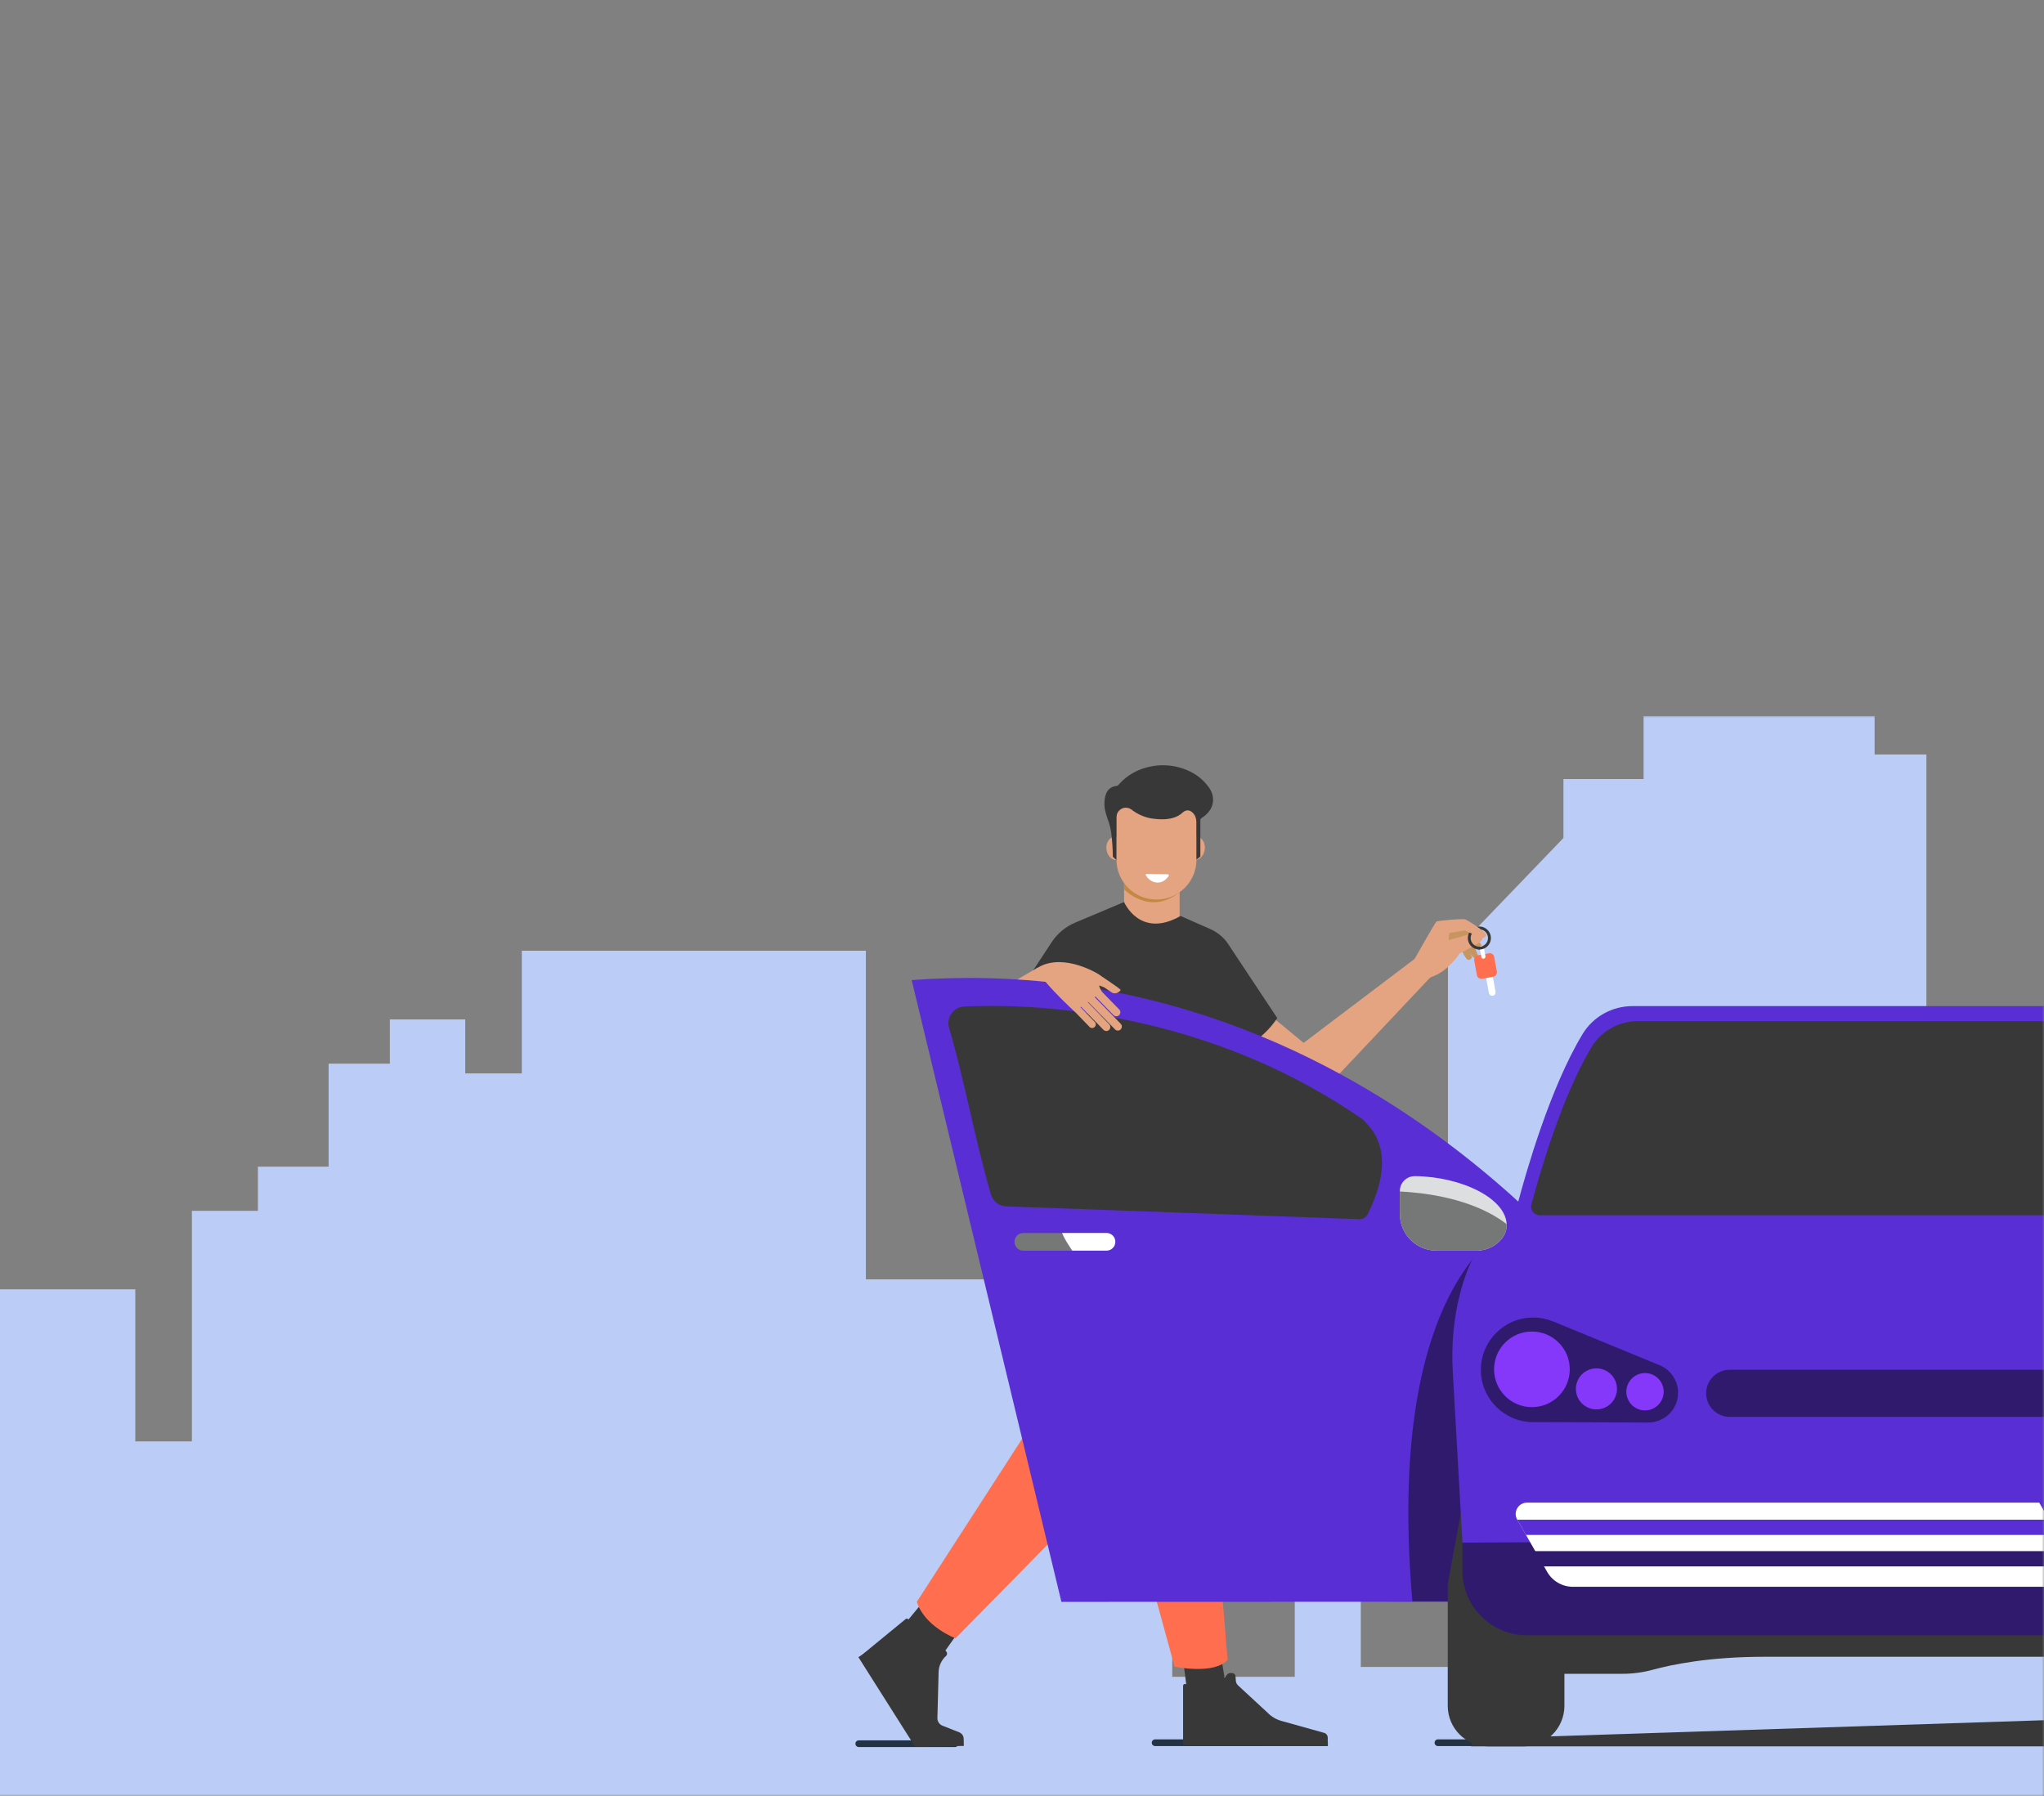 <svg width="454" height="399" viewBox="0 0 454 399" fill="none" xmlns="http://www.w3.org/2000/svg">
<rect x="0" y="0" width="454" height="399" fill="#808080" stroke="none"/>
<g clip-path="url(#clip0_2035_21732)">
<g clip-path="url(#clip1_2035_21732)">
<mask id="mask0_2035_21732" style="mask-type:luminance" maskUnits="userSpaceOnUse" x="-350" y="159" width="804" height="240">
<path d="M454 159H-350V399H454V159Z" fill="white"/>
</mask>
<g mask="url(#mask0_2035_21732)">
<mask id="mask1_2035_21732" style="mask-type:luminance" maskUnits="userSpaceOnUse" x="-324" y="148" width="866" height="475">
<path d="M542 148H-324V622.536H542V148Z" fill="white"/>
</mask>
<g mask="url(#mask1_2035_21732)">
<path d="M31.633 336.914H-12.568C-91.433 336.914 -155.367 400.847 -155.367 479.713V479.735C-155.367 558.601 -91.433 622.534 -12.568 622.534H31.633C110.498 622.534 174.432 558.601 174.432 479.735V479.713C174.432 400.847 110.498 336.914 31.633 336.914Z" fill="#BBCDF6"/>
<path d="M-57.332 373.828H-220.302C-277.566 373.828 -324 420.262 -324 477.526H29.895L-57.354 373.828H-57.332Z" fill="#BBCDF6"/>
<path d="M523.16 359.411V398.648H503.26V296.214H478.125V323.469H468.694V296.214L462.421 289.67H441.483V275.501H427.878V167.607H416.371V148H365.063V173.067H347.261V186.153L321.608 212.845V370.309H302.249V277.69H287.583V372.498H260.373V268.958H243.631V284.21H192.324V211.198H115.904V238.453H103.336V226.473H86.595V236.287H72.99V259.166H57.286V268.981H42.62V320.198H30.053V286.421H-49.503V362.006C-47.292 363.811 -45.803 366.586 -45.803 370.309V469.833H542V359.434H523.16V359.411Z" fill="#BBCDF6"/>
</g>
<path fill-rule="evenodd" clip-rule="evenodd" d="M474.199 269.835H339.103C337.77 269.835 336.795 268.581 337.131 267.293C338.925 260.503 344.29 241.647 351.518 229.705C353.854 225.84 358.073 223.504 362.6 223.504H483.886C485.191 223.504 486.16 224.717 485.872 225.984L476.177 268.259C475.964 269.184 475.14 269.835 474.192 269.835H474.199Z" fill="#592ED4"/>
<path d="M318.61 216.147L285.714 251.043L270.605 237.325L271.505 232.753L274.818 228.117L283.18 226.414L289.555 231.675L314.199 213.022L318.068 209.457L321.131 215.044" fill="#E4A482"/>
<path fill-rule="evenodd" clip-rule="evenodd" d="M249.884 203.372L249.674 200.383V193.883L262.007 196.77V203.767V207.966L249.884 203.372Z" fill="#E4A482"/>
<path fill-rule="evenodd" clip-rule="evenodd" d="M225.216 222.044L233.592 209.297C234.863 207.368 236.674 205.858 238.809 204.96L249.673 200.383C249.673 200.383 253.168 208.632 262.222 203.48L268.817 206.385C270.622 207.182 272.126 208.518 273.128 210.219L283.689 226.149C283.689 226.149 280.484 231.569 273.733 233.947C266.982 236.326 257.695 231.09 257.695 231.09L225.216 222.044Z" fill="#383838"/>
<path fill-rule="evenodd" clip-rule="evenodd" d="M249.619 193.289L249.673 197.578C249.673 197.578 255.429 203.581 262.03 198.171L260.513 194.098L249.619 193.289Z" fill="#C38943"/>
<path fill-rule="evenodd" clip-rule="evenodd" d="M256.868 199.825C251.963 199.825 247.982 195.865 247.982 190.983V179.152C247.982 174.269 251.957 175.258 256.868 175.258C261.772 175.258 265.753 174.269 265.753 179.152V190.983C265.753 195.865 261.778 199.825 256.868 199.825Z" fill="#E4A482"/>
<path fill-rule="evenodd" clip-rule="evenodd" d="M254.686 194.141L259.369 194.219C259.572 194.219 259.692 194.452 259.572 194.62C259.171 195.183 258.301 196.135 257.012 196.064C255.609 195.986 254.824 194.979 254.506 194.452C254.422 194.314 254.524 194.141 254.686 194.141Z" fill="white"/>
<path d="M248.227 191.067C249.417 190.922 250.238 189.629 250.062 188.177C249.885 186.725 248.777 185.666 247.587 185.81C246.397 185.955 245.576 187.249 245.752 188.7C245.929 190.152 247.037 191.211 248.227 191.067Z" fill="#E4A482"/>
<path d="M267.6 188.7C267.777 187.249 266.955 185.955 265.765 185.81C264.575 185.666 263.468 186.725 263.291 188.177C263.114 189.628 263.936 190.922 265.126 191.067C266.316 191.211 267.424 190.152 267.6 188.7Z" fill="#E4A482"/>
<path fill-rule="evenodd" clip-rule="evenodd" d="M247.179 190.331L247.982 191.074V181.657C247.982 181.142 248.114 180.626 248.438 180.225C248.768 179.818 249.223 179.542 249.739 179.452C250.764 179.285 251.514 179.979 251.592 180.057C253.546 181.447 255.327 181.783 256.226 181.878C257.144 181.98 260.471 182.436 262.492 180.662C262.702 180.477 263.211 179.985 263.865 180.021C264.278 180.045 264.644 180.273 264.956 180.584C265.484 181.112 265.735 181.86 265.735 182.609V190.247C265.735 190.247 265.741 190.948 265.747 190.972L266.599 190.295C266.599 190.295 266.617 190.241 266.617 190.211V182.124C266.617 181.938 266.785 181.789 266.941 181.687C267.618 181.249 269.411 180.015 269.441 177.667C269.465 175.906 268.361 174.648 267.63 173.839C264.842 170.754 259.884 169.304 255.339 170.323C251.454 171.197 249.445 173.186 248.402 174.396C248.312 174.498 248.192 174.57 248.054 174.582C247.628 174.624 247.041 174.75 246.519 175.157C245.938 175.606 245.488 176.367 245.338 177.871C245.068 180.602 246.441 182.1 246.801 184.898C247.053 186.856 247.161 188.672 247.179 190.313V190.331Z" fill="#383838"/>
<path d="M279.656 386.398H256.564C256.155 386.398 255.823 386.73 255.823 387.138V387.145C255.823 387.553 256.155 387.884 256.564 387.884H279.656C280.065 387.884 280.397 387.553 280.397 387.145V387.138C280.397 386.73 280.065 386.398 279.656 386.398Z" fill="#233343"/>
<path d="M212.123 386.613H190.74C190.331 386.613 190 386.944 190 387.353V387.359C190 387.768 190.331 388.099 190.74 388.099H212.123C212.532 388.099 212.863 387.768 212.863 387.359V387.353C212.863 386.944 212.532 386.613 212.123 386.613Z" fill="#233343"/>
<path fill-rule="evenodd" clip-rule="evenodd" d="M262.166 363.852L263.73 376.154L269.832 378.475L272.327 374.764L270.298 362.398L262.166 363.852Z" fill="#383838"/>
<path fill-rule="evenodd" clip-rule="evenodd" d="M254.692 347.595L260.89 370.247C260.89 370.247 269.717 372.103 272.666 368.717L269.876 334.898L254.692 347.602V347.595Z" fill="#FF6E4F"/>
<path fill-rule="evenodd" clip-rule="evenodd" d="M262.779 374.479V387.495H294.91V386.022C294.91 385.518 294.578 385.078 294.093 384.944L284.602 382.291C283.447 381.966 282.4 381.347 281.564 380.487L274.938 374.358C274.683 374.09 274.524 373.746 274.498 373.376L274.415 372.336C274.39 371.979 274.096 371.699 273.738 371.673L273.349 371.654C273.036 371.635 272.743 371.769 272.551 372.018C271.645 373.197 269.143 376.463 263.354 374.109C263.079 374.001 262.779 374.192 262.779 374.486V374.479Z" fill="#383838"/>
<path d="M294.936 386.891H262.779V387.892H294.936V386.891Z" fill="#383838"/>
<path fill-rule="evenodd" clip-rule="evenodd" d="M200.882 360.863L207.375 352.969L215.424 358.252L212.029 363.777L208.668 368.521L202.539 366.058L200.882 360.863Z" fill="#383838"/>
<path fill-rule="evenodd" clip-rule="evenodd" d="M197.891 368.718L192.172 367.137L190.663 368.133L203.259 388.04L214.083 387.851L214.056 386.855L209.26 384.816L201.056 374.54L197.891 368.718Z" fill="#383838"/>
<path fill-rule="evenodd" clip-rule="evenodd" d="M203.644 355.828L241.269 297.574L258.668 316.653L212.232 363.951C212.232 363.951 205.341 361.353 203.644 355.821V355.828Z" fill="#FF6E4F"/>
<path fill-rule="evenodd" clip-rule="evenodd" d="M191.573 367.531L201.185 359.644C201.447 359.469 201.804 359.623 201.845 359.933C201.899 360.377 202.646 362.598 204.539 364.496C205.812 365.768 207.489 366.596 209.294 366.656C209.564 366.663 209.793 366.656 209.961 366.609L210.204 366.898C210.44 367.188 210.406 367.605 210.136 367.854C209.113 368.769 208.513 370.068 208.479 371.441L208.21 381.65C208.19 382.397 208.641 383.077 209.335 383.353L213.06 384.827C213.639 385.056 214.023 385.608 214.043 386.227L214.063 386.853L203.879 387.021L191.579 367.524L191.573 367.531Z" fill="#383838"/>
<path d="M236.034 219.87L232.709 220.686L230.896 219.226L226.633 218.722L224.552 218.416L230.226 215.1L232.786 215.074L236.034 219.87Z" fill="#E4A482"/>
<path fill-rule="evenodd" clip-rule="evenodd" d="M202.502 217.731C213.588 263.768 224.675 309.812 235.756 355.849C294.719 355.817 321.431 355.823 327.833 355.849C327.852 355.849 327.852 355.849 327.859 355.849C336.016 355.753 338.652 316.208 339.003 268.564C322.223 252.908 287.43 225.365 237.492 218.72C224.733 217.023 212.95 216.947 202.495 217.725L202.502 217.731Z" fill="#592ED4"/>
<path fill-rule="evenodd" clip-rule="evenodd" d="M210.805 228.326C214.398 240.659 216.505 252.999 220.098 265.332C220.545 266.863 221.917 267.934 223.513 267.992C249.159 268.942 276.298 269.892 301.944 270.836C302.717 270.861 303.431 270.441 303.77 269.752C305.761 265.715 308.85 258.222 305.442 252.106C304.6 250.595 302.966 248.867 302.519 248.554C289.026 239.243 267.765 228.198 237.421 224.506C229.034 223.485 221.234 223.294 214.194 223.594C211.794 223.696 210.135 226.023 210.805 228.319V228.326Z" fill="#383838"/>
<path fill-rule="evenodd" clip-rule="evenodd" d="M227.298 273.902C226.213 273.902 225.332 274.782 225.332 275.867C225.332 276.951 226.213 277.831 227.298 277.831H238.155C237.3 276.523 236.432 275.293 235.902 273.909H227.298V273.902Z" fill="#767777"/>
<path fill-rule="evenodd" clip-rule="evenodd" d="M245.77 273.902H235.902C236.432 275.286 237.3 276.517 238.155 277.824H245.77C246.855 277.824 247.736 276.944 247.736 275.86C247.736 274.776 246.855 273.895 245.77 273.895V273.902Z" fill="white"/>
<path fill-rule="evenodd" clip-rule="evenodd" d="M350.754 274.406L339.769 270.102C339.769 270.102 307.038 277.99 313.708 355.735H342.035L350.754 274.406Z" fill="#301A6E"/>
<path d="M342.474 386.398H319.382C318.973 386.398 318.641 386.73 318.641 387.138V387.145C318.641 387.553 318.973 387.884 319.382 387.884H342.474C342.883 387.884 343.215 387.553 343.215 387.145V387.138C343.215 386.73 342.883 386.398 342.474 386.398Z" fill="#233343"/>
<path fill-rule="evenodd" clip-rule="evenodd" d="M326.754 387.941H478.147L476.73 381.398L326.895 386.296C326.978 386.851 326.939 387.431 326.754 387.941Z" fill="#383838"/>
<path fill-rule="evenodd" clip-rule="evenodd" d="M324.596 335.453L321.564 351.858V378.925C321.564 383.909 325.586 387.946 330.551 387.946H338.491C343.456 387.946 347.478 383.909 347.478 378.925V368.263L324.596 335.46V335.453Z" fill="#383838"/>
<path fill-rule="evenodd" clip-rule="evenodd" d="M335.882 361.721L341.167 370.834C341.524 371.452 342.188 371.829 342.896 371.829H360.341C362.651 371.829 364.949 371.523 367.176 370.91C371.281 369.794 379.623 368.047 391.769 368.047H460.569L452.769 360.254L373.521 356.523L335.888 361.721H335.882Z" fill="#383838"/>
<path d="M324.833 342.523H456.496V363.275H339.137C331.241 363.275 324.833 356.872 324.833 348.984V342.53V342.523Z" fill="#301A6E"/>
<path fill-rule="evenodd" clip-rule="evenodd" d="M460.104 265.016L373.106 262.233C373.106 262.233 347.62 259.243 332.321 272.533C328.446 275.893 325.912 281.148 324.317 287.296C322.836 292.997 322.351 298.909 322.683 304.782L324.834 342.688L460.104 341.91L466.608 266.183L460.104 265.016Z" fill="#592ED4"/>
<path fill-rule="evenodd" clip-rule="evenodd" d="M467.482 269.962H341.978C340.74 269.962 339.833 268.795 340.146 267.597C341.812 261.277 346.797 243.727 353.512 232.611C355.682 229.015 359.601 226.84 363.807 226.84H476.482C477.694 226.84 478.594 227.969 478.326 229.148L469.32 268.496C469.122 269.357 468.356 269.962 467.476 269.962H467.482Z" fill="#383838"/>
<path d="M462.024 304.285H384.199C381.305 304.285 378.959 306.628 378.959 309.518C378.959 312.407 381.305 314.75 384.199 314.75H462.024C464.918 314.75 467.264 312.407 467.264 309.518C467.264 306.628 464.918 304.285 462.024 304.285Z" fill="#301A6E"/>
<path fill-rule="evenodd" clip-rule="evenodd" d="M452.934 333.807H339.175C337.241 333.807 336.028 335.893 336.992 337.57L343.643 349.183C344.817 351.236 347 352.499 349.368 352.499H463.728L452.941 333.801L452.934 333.807Z" fill="white"/>
<path fill-rule="evenodd" clip-rule="evenodd" d="M368.185 303.11V303.098L345.136 293.621C345.092 293.602 345.041 293.583 344.99 293.564L344.843 293.506C343.515 292.983 342.073 292.684 340.554 292.684C334.133 292.684 328.924 297.887 328.924 304.303C328.924 310.718 334.113 315.897 340.515 315.916L366.091 316.011C369.755 316.011 372.723 313.046 372.723 309.392C372.723 306.465 370.821 303.984 368.185 303.11Z" fill="#301A6E"/>
<path d="M340.26 312.591C344.903 312.591 348.666 308.83 348.666 304.192C348.666 299.553 344.903 295.793 340.26 295.793C335.618 295.793 331.854 299.553 331.854 304.192C331.854 308.83 335.618 312.591 340.26 312.591Z" fill="#8538FA"/>
<path d="M354.59 313.096C357.11 313.096 359.154 311.055 359.154 308.536C359.154 306.018 357.11 303.977 354.59 303.977C352.07 303.977 350.026 306.018 350.026 308.536C350.026 311.055 352.07 313.096 354.59 313.096Z" fill="#8538FA"/>
<path d="M365.377 313.314C367.669 313.314 369.526 311.458 369.526 309.169C369.526 306.879 367.669 305.023 365.377 305.023C363.086 305.023 361.229 306.879 361.229 309.169C361.229 311.458 363.086 313.314 365.377 313.314Z" fill="#8538FA"/>
<path d="M461.328 344.578H333.788V347.971H461.328V344.578Z" fill="#301A6E"/>
<path fill-rule="evenodd" clip-rule="evenodd" d="M337.006 337.598L338.94 340.984H461.604V337.598H337.006Z" fill="#592ED4"/>
<path fill-rule="evenodd" clip-rule="evenodd" d="M314.214 261.273C324.541 261.356 334.658 266.222 334.658 272.204C334.658 273.237 334.313 274.238 333.681 275.048C332.322 276.802 330.228 277.829 328.007 277.829H319.071C314.571 277.829 310.927 274.187 310.927 269.691V264.57C310.927 262.753 312.401 261.28 314.22 261.28" fill="#DDDEDF"/>
<path fill-rule="evenodd" clip-rule="evenodd" d="M328.001 277.823H319.065C314.565 277.823 310.92 274.182 310.92 269.686V264.68C324.305 265.388 331.466 269.45 334.639 271.943C334.639 272.033 334.651 272.116 334.651 272.205C334.651 273.238 334.307 274.239 333.675 275.049C332.315 276.803 330.222 277.829 328.001 277.829V277.823Z" fill="#767777"/>
<path d="M324.5 210.751C324.5 210.751 325.534 213.238 326.16 213.232C326.792 213.225 326.939 212.664 326.939 212.664L325.866 209.992L324.5 210.751Z" fill="#C69560"/>
<path d="M325.829 210.298C325.829 210.298 326.863 212.785 327.489 212.779C328.121 212.772 328.267 212.211 328.267 212.211L327.195 209.539L325.829 210.298Z" fill="#C69560"/>
<path d="M326.549 209.056C326.549 209.056 328.126 211.244 328.732 211.09C329.345 210.937 329.358 210.363 329.358 210.363L327.698 208.004L326.543 209.056H326.549Z" fill="#C69560"/>
<path d="M327.386 209.116C327.086 210.391 325.356 211.08 323.53 210.646C321.705 210.213 320.467 208.829 320.773 207.547C321.079 206.265 322.803 205.583 324.628 206.01C326.454 206.437 327.692 207.828 327.386 209.109V209.116Z" fill="#C69560"/>
<path d="M330.157 207.657C330.201 207.179 326.167 204.488 325.459 204.245C324.75 204.009 319.344 204.564 319.076 204.698C318.814 204.832 314.206 213.014 314.206 213.014L315.438 215.195L315.419 215.214L316.612 217.452C316.612 217.452 316.651 217.446 316.702 217.433L316.727 217.478C316.727 217.478 316.925 217.401 317.193 217.299C318.24 216.987 320.474 216.139 322.063 214.309C323.333 213.224 324.131 211.885 324.195 211.841C324.304 211.77 327.297 210.138 328.197 209.653C328.708 209.379 329.167 208.907 329.359 208.397C329.825 208.282 330.131 207.931 330.157 207.657ZM321.782 208.843C321.77 207.989 321.91 207.262 321.91 207.262L325.414 206.694C325.414 206.694 326.027 206.987 326.761 207.376C326.512 207.479 326.346 207.561 326.346 207.561L321.782 208.837V208.843Z" fill="#E4A482"/>
<path d="M331.32 215.579C331.245 215.17 330.853 214.899 330.444 214.973C330.034 215.048 329.763 215.44 329.838 215.848L330.703 220.598C330.778 221.007 331.17 221.278 331.579 221.203C331.988 221.129 332.26 220.737 332.185 220.328L331.32 215.579Z" fill="white"/>
<path d="M330.709 211.77L328.26 212.216C327.712 212.316 327.349 212.84 327.449 213.388L328.038 216.619C328.137 217.166 328.662 217.529 329.21 217.43L331.659 216.984C332.207 216.884 332.571 216.36 332.471 215.812L331.882 212.581C331.782 212.034 331.257 211.671 330.709 211.77Z" fill="#FF6E4F"/>
<path d="M329.042 210.082L329.036 210.083C328.786 210.128 328.621 210.367 328.666 210.617L329.028 212.599C329.073 212.849 329.312 213.014 329.562 212.969L329.568 212.968C329.818 212.922 329.984 212.683 329.938 212.434L329.577 210.451C329.531 210.202 329.292 210.036 329.042 210.082Z" fill="white"/>
<path d="M328.581 205.816C328.415 205.816 328.254 205.836 328.095 205.867L328.982 206.499C329.85 206.684 330.508 207.455 330.508 208.38C330.508 209.445 329.641 210.306 328.581 210.306C327.521 210.306 326.652 209.439 326.652 208.38C326.652 208.023 326.761 207.685 326.933 207.398L326.341 207.162C326.143 207.525 326.021 207.934 326.021 208.38C326.021 209.796 327.169 210.944 328.586 210.944C330.003 210.944 331.152 209.796 331.152 208.38C331.152 206.964 330.003 205.816 328.586 205.816H328.581Z" fill="#383838"/>
<path d="M230.998 214.695L230.232 215.096C230.232 215.096 230.462 217.08 239.078 225.096C239.091 225.109 239.104 225.128 239.117 225.141L242.008 228.131C242.314 228.45 242.825 228.457 243.144 228.144C243.463 227.832 243.47 227.328 243.157 227.009L239.972 223.731C240.017 223.706 240.061 223.674 240.106 223.648L245.097 228.769C245.442 229.12 246.004 229.126 246.355 228.782C246.706 228.438 246.712 227.876 246.368 227.526L241.606 222.641C241.638 222.615 241.67 222.596 241.708 222.571L247.657 228.673C248.002 229.024 248.563 229.031 248.914 228.686C249.265 228.342 249.272 227.781 248.927 227.43L243.157 221.512C243.214 221.467 243.272 221.429 243.323 221.384L247.325 225.498C247.67 225.848 248.231 225.855 248.582 225.51C248.933 225.166 248.94 224.605 248.595 224.254L244.746 220.3C244.746 220.3 244.108 219.274 244.159 218.916C244.682 219.108 245.244 219.318 245.353 219.388C245.557 219.522 246.029 219.905 246.948 220.479C247.867 221.046 248.806 220.185 248.908 219.943C249.01 219.701 244.14 216.57 243.987 216.404C243.987 216.404 236.653 211.793 231.004 214.682L230.998 214.695Z" fill="#E4A482"/>
<path d="M247.434 227.92C247.377 227.786 247.434 227.697 247.543 227.595C247.658 227.499 248.041 227.033 248.111 227.091C248.334 227.263 249.011 227.831 248.762 228.283C248.513 228.736 248.098 228.57 247.983 228.494C247.951 228.475 247.466 227.99 247.434 227.926V227.92Z" fill="#E4A482"/>
<path d="M247.076 224.76C247.019 224.626 247.076 224.536 247.185 224.434C247.3 224.339 247.683 223.873 247.753 223.931C247.976 224.103 248.653 224.67 248.404 225.123C248.155 225.576 247.74 225.41 247.625 225.334C247.593 225.314 247.108 224.83 247.076 224.766V224.76Z" fill="#E4A482"/>
<path d="M244.861 228.002C244.803 227.868 244.861 227.779 244.969 227.677C245.084 227.581 245.467 227.115 245.537 227.173C245.761 227.345 246.437 227.913 246.188 228.365C245.939 228.818 245.524 228.652 245.409 228.576C245.378 228.557 244.892 228.072 244.861 228.008V228.002Z" fill="#E4A482"/>
<path d="M241.815 227.444C241.758 227.323 241.815 227.24 241.911 227.15C242.013 227.061 242.365 226.646 242.422 226.691C242.62 226.844 243.24 227.361 243.01 227.769C242.78 228.178 242.416 228.031 242.307 227.954C242.282 227.935 241.841 227.501 241.809 227.437L241.815 227.444Z" fill="#E4A482"/>
</g>
</g>
</g>
<defs>
<clipPath id="clip0_2035_21732">
<rect width="454" height="399" fill="white"/>
</clipPath>
<clipPath id="clip1_2035_21732">
<rect width="804" height="240" fill="white" transform="translate(-350 159)"/>
</clipPath>
</defs>
</svg>
